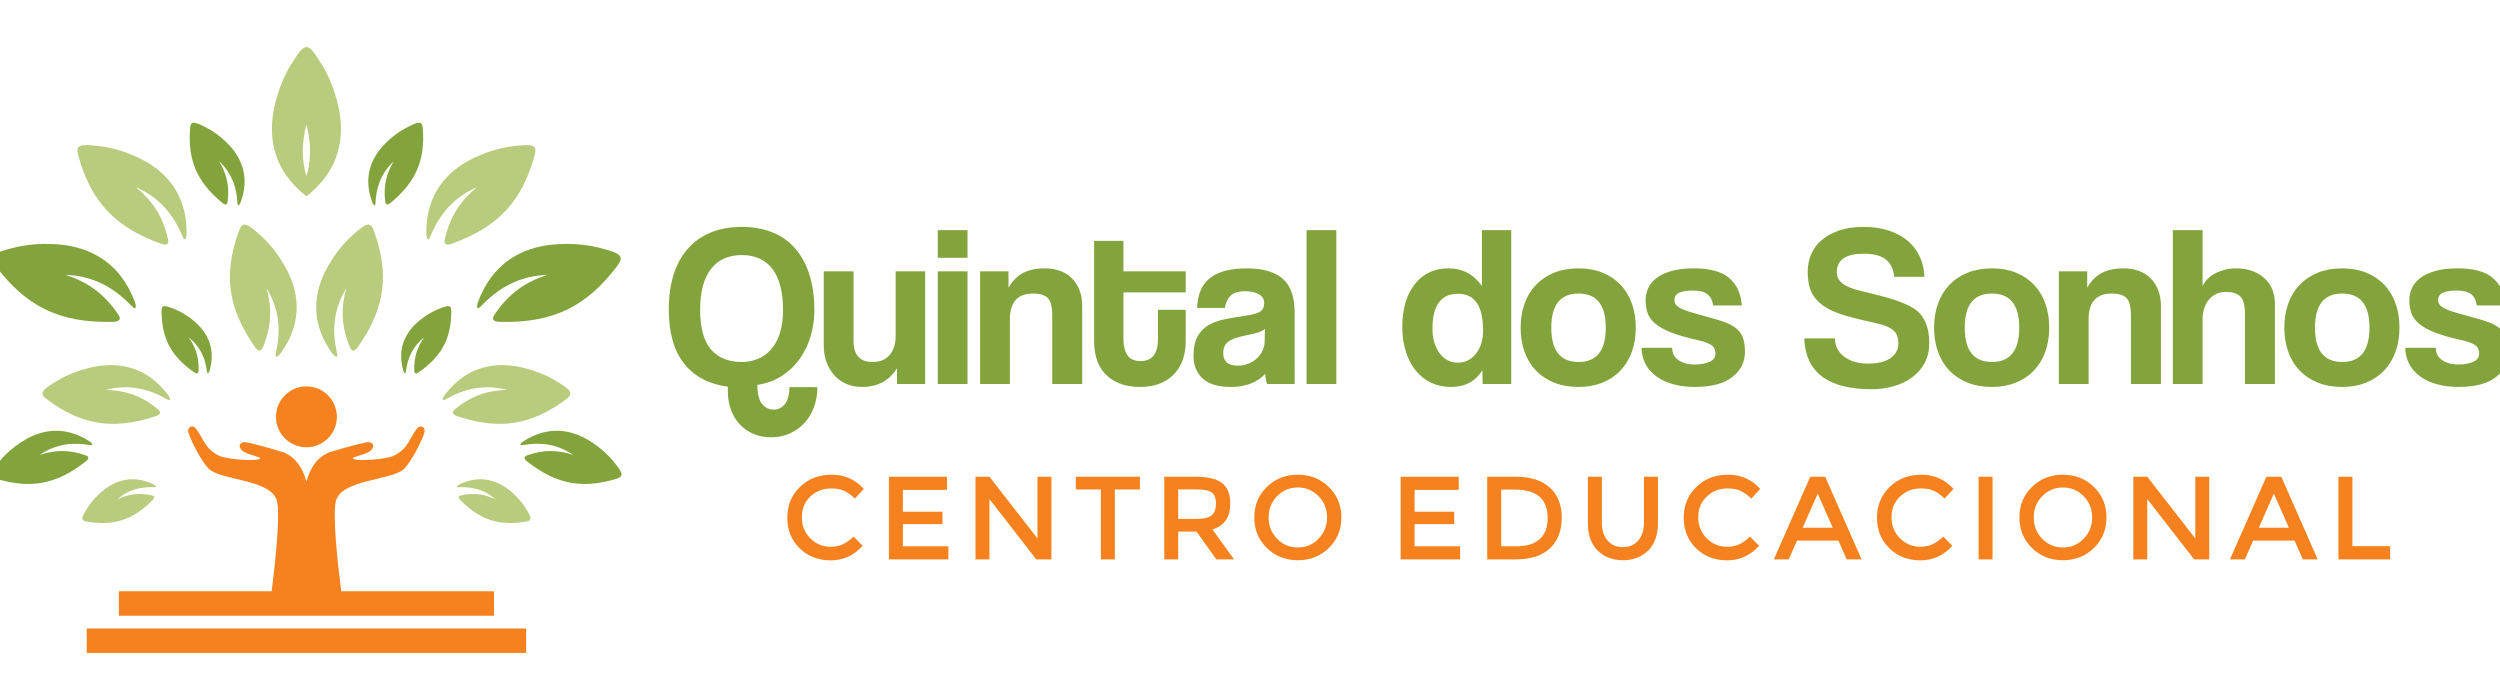 <?xml version="1.0" encoding="utf-8"?>
<!-- Generator: Adobe Illustrator 16.0.0, SVG Export Plug-In . SVG Version: 6.00 Build 0)  -->
<!DOCTYPE svg PUBLIC "-//W3C//DTD SVG 1.1//EN" "http://www.w3.org/Graphics/SVG/1.1/DTD/svg11.dtd">
<svg version="1.1" id="Layer_1" xmlns="http://www.w3.org/2000/svg" xmlns:xlink="http://www.w3.org/1999/xlink" x="0px" y="0px"
	 width="708.662px" height="198.425px" viewBox="-132.882 -35.692 708.662 198.425"
	 enable-background="new -132.882 -35.692 708.662 198.425" xml:space="preserve">
<g>
	<g>
		<path fill-rule="evenodd" clip-rule="evenodd" fill="#83A43D" d="M569.216,50.891c-0.215-1.471-0.769-2.542-1.654-3.214
			c-0.888-0.67-2.238-1.004-4.055-1.004c-1.734,0-3.04,0.205-3.928,0.617c-0.887,0.412-1.329,1.113-1.329,2.11
			c0,0.866,0.442,1.557,1.329,2.077c0.888,0.517,2.175,1.016,3.86,1.49c2.769,0.781,5.105,1.44,7.009,1.979
			c1.905,0.541,3.429,1.18,4.575,1.917c1.147,0.733,1.968,1.654,2.466,2.756c0.498,1.104,0.746,2.584,0.746,4.447
			c0,2.854-1.189,5.221-3.568,7.105c-2.381,1.881-5.905,2.821-10.578,2.821c-2.291,0-4.369-0.261-6.229-0.778
			c-1.861-0.52-3.45-1.266-4.771-2.239c-1.318-0.973-2.334-2.141-3.05-3.505c-0.713-1.361-1.092-2.888-1.134-4.573h8.695
			c0,1.514,0.594,2.683,1.784,3.504c1.189,0.821,2.736,1.231,4.64,1.231c1.602,0,2.976-0.247,4.12-0.745
			c1.146-0.497,1.719-1.266,1.719-2.305c0-1.168-0.419-2.01-1.265-2.529c-0.844-0.521-2.13-0.973-3.858-1.364
			c-3.117-0.692-5.626-1.417-7.531-2.173c-1.901-0.758-3.383-1.593-4.443-2.5c-1.06-0.908-1.772-1.905-2.142-2.985
			c-0.367-1.082-0.552-2.293-0.552-3.633c0-1.213,0.249-2.359,0.747-3.441c0.498-1.08,1.287-2.033,2.367-2.854
			c1.083-0.823,2.49-1.484,4.218-1.979c1.731-0.499,3.851-0.748,6.36-0.748c4.585,0,7.938,0.931,10.057,2.791
			c2.123,1.859,3.291,4.435,3.506,7.722H569.216z M531.06,73.993c-2.596,0-4.911-0.41-6.945-1.233
			c-2.034-0.82-3.753-1.968-5.157-3.438c-1.407-1.472-2.478-3.245-3.214-5.322c-0.735-2.077-1.103-4.348-1.103-6.815
			c0-2.509,0.38-4.8,1.137-6.877s1.849-3.851,3.277-5.322c1.427-1.471,3.146-2.607,5.157-3.408c2.013-0.8,4.296-1.2,6.848-1.2
			c2.51,0,4.759,0.4,6.747,1.2c1.992,0.801,3.688,1.927,5.095,3.376c1.405,1.448,2.488,3.212,3.246,5.289
			c0.757,2.075,1.135,4.39,1.135,6.941c0,2.553-0.378,4.857-1.135,6.913c-0.758,2.055-1.841,3.816-3.246,5.287
			c-1.406,1.472-3.114,2.606-5.126,3.408C535.763,73.592,533.525,73.993,531.06,73.993z M531.06,66.92
			c5.146,0,7.722-3.245,7.722-9.735c0-6.445-2.575-9.667-7.722-9.667c-5.148,0-7.723,3.222-7.723,9.667
			C523.337,63.675,525.912,66.92,531.06,66.92z M503.48,73.15V53.357c0-2.422-0.423-4.078-1.267-4.964
			c-0.842-0.888-2.239-1.331-4.185-1.331c-1.038,0-1.967,0.205-2.79,0.615c-0.823,0.412-1.514,0.975-2.076,1.689
			c-0.562,0.713-0.984,1.536-1.267,2.465c-0.28,0.93-0.421,1.937-0.421,3.018V73.15h-8.435V29.542h8.435v15.835
			c0.303-0.694,0.77-1.355,1.394-1.979c0.63-0.629,1.354-1.159,2.175-1.591c0.823-0.434,1.731-0.779,2.727-1.039
			c0.993-0.26,2.034-0.39,3.116-0.39c3.286,0,5.959,0.897,8.014,2.693c2.053,1.794,3.081,4.294,3.081,7.497V73.15H503.48z
			 M471.163,73.15V53.81c0-2.465-0.409-4.13-1.232-4.996c-0.82-0.866-2.227-1.296-4.219-1.296c-4.368,0-6.552,2.441-6.552,7.331
			V73.15h-8.437V41.223h8.046v4.671c0.996-1.817,2.314-3.19,3.957-4.121c1.646-0.93,3.766-1.396,6.36-1.396
			c1.517,0,2.92,0.227,4.218,0.683c1.3,0.453,2.413,1.136,3.343,2.044c0.931,0.908,1.667,2.021,2.206,3.343
			c0.541,1.318,0.811,2.845,0.811,4.573v22.13H471.163z M431.774,73.993c-2.595,0-4.911-0.41-6.943-1.233
			c-2.034-0.82-3.753-1.968-5.161-3.438c-1.403-1.472-2.475-3.245-3.209-5.322c-0.736-2.077-1.104-4.348-1.104-6.815
			c0-2.509,0.378-4.8,1.135-6.877c0.756-2.077,1.85-3.851,3.278-5.322c1.426-1.471,3.147-2.607,5.158-3.408
			c2.013-0.8,4.294-1.2,6.846-1.2c2.509,0,4.759,0.4,6.75,1.2c1.989,0.801,3.688,1.927,5.094,3.376
			c1.405,1.448,2.487,3.212,3.245,5.289c0.757,2.075,1.136,4.39,1.136,6.941c0,2.553-0.379,4.857-1.136,6.913
			c-0.758,2.055-1.84,3.816-3.245,5.287c-1.406,1.472-3.114,2.606-5.126,3.408C436.479,73.592,434.24,73.993,431.774,73.993z
			 M431.774,66.92c5.148,0,7.724-3.245,7.724-9.735c0-6.445-2.575-9.667-7.724-9.667s-7.724,3.222-7.724,9.667
			C424.05,63.675,426.625,66.92,431.774,66.92z M404.066,42.78c-0.216-2.207-1.017-3.851-2.401-4.931
			c-1.385-1.083-3.462-1.624-6.23-1.624c-5.104,0-7.656,1.752-7.656,5.257c0,1.255,0.528,2.304,1.59,3.146
			c1.06,0.845,2.757,1.548,5.094,2.11c2.769,0.648,5.17,1.253,7.203,1.816c2.032,0.563,3.892,1.212,5.58,1.946
			c0.951,0.391,1.85,0.878,2.692,1.462c0.844,0.582,1.56,1.307,2.143,2.173c0.585,0.866,1.047,1.905,1.396,3.116
			c0.346,1.211,0.518,2.682,0.518,4.414c0,2.075-0.431,3.916-1.296,5.516c-0.866,1.599-2.035,2.952-3.504,4.053
			c-1.472,1.105-3.203,1.949-5.193,2.532c-1.99,0.585-4.087,0.875-6.293,0.875c-6.273,0-10.989-1.211-14.148-3.633
			c-3.158-2.421-4.822-6.015-4.997-10.772h8.696c0.043,2.206,0.941,3.947,2.695,5.224c1.75,1.275,3.945,1.916,6.585,1.916
			c2.854,0,5.018-0.521,6.489-1.56c1.471-1.037,2.208-2.444,2.208-4.218c0-0.692-0.089-1.331-0.261-1.913
			c-0.174-0.583-0.509-1.115-1.006-1.593c-0.498-0.475-1.18-0.896-2.044-1.265c-0.865-0.369-1.99-0.703-3.376-1.004
			c-3.286-0.692-6.131-1.396-8.532-2.111c-2.4-0.713-4.379-1.599-5.938-2.659c-1.557-1.062-2.704-2.348-3.44-3.86
			c-0.735-1.514-1.104-3.441-1.104-5.778c0-1.774,0.326-3.439,0.974-4.996c0.65-1.558,1.646-2.908,2.987-4.056
			c1.34-1.146,2.994-2.055,4.964-2.725c1.968-0.67,4.292-1.006,6.975-1.006c2.597,0,4.931,0.336,7.008,1.006
			c2.078,0.67,3.863,1.621,5.354,2.854c1.493,1.234,2.65,2.725,3.473,4.478c0.823,1.752,1.276,3.688,1.362,5.808H404.066z
			 M352.735,50.891c-0.216-1.471-0.768-2.542-1.654-3.214c-0.888-0.67-2.239-1.004-4.056-1.004c-1.731,0-3.039,0.205-3.925,0.617
			c-0.888,0.412-1.331,1.113-1.331,2.11c0,0.866,0.443,1.557,1.331,2.077c0.886,0.517,2.171,1.016,3.858,1.49
			c2.771,0.781,5.106,1.44,7.01,1.979c1.903,0.541,3.43,1.18,4.576,1.917c1.146,0.733,1.968,1.654,2.465,2.756
			c0.496,1.104,0.745,2.584,0.745,4.447c0,2.854-1.188,5.221-3.568,7.105c-2.38,1.881-5.903,2.821-10.578,2.821
			c-2.291,0-4.367-0.261-6.229-0.778c-1.861-0.52-3.449-1.266-4.769-2.239c-1.32-0.973-2.336-2.141-3.05-3.505
			c-0.715-1.361-1.093-2.888-1.136-4.573h8.693c0,1.514,0.597,2.683,1.787,3.504c1.188,0.821,2.734,1.231,4.639,1.231
			c1.601,0,2.975-0.247,4.121-0.745c1.147-0.497,1.719-1.266,1.719-2.305c0-1.168-0.422-2.01-1.265-2.529
			c-0.843-0.521-2.131-0.973-3.86-1.364c-3.114-0.692-5.624-1.417-7.528-2.173c-1.903-0.758-3.384-1.593-4.445-2.5
			c-1.06-0.908-1.774-1.905-2.142-2.985c-0.367-1.082-0.55-2.293-0.55-3.633c0-1.213,0.247-2.359,0.745-3.441
			c0.497-1.08,1.285-2.033,2.367-2.854c1.083-0.823,2.488-1.484,4.218-1.979c1.732-0.499,3.853-0.748,6.361-0.748
			c4.586,0,7.938,0.931,10.058,2.791c2.119,1.859,3.288,4.435,3.504,7.722H352.735z M314.579,73.993c-2.597,0-4.91-0.41-6.944-1.233
			c-2.033-0.82-3.752-1.968-5.16-3.438c-1.403-1.472-2.474-3.245-3.212-5.322c-0.733-2.077-1.101-4.348-1.101-6.815
			c0-2.509,0.377-4.8,1.136-6.877c0.755-2.077,1.85-3.851,3.274-5.322c1.429-1.471,3.149-2.607,5.16-3.408
			c2.011-0.8,4.295-1.2,6.847-1.2c2.509,0,4.759,0.4,6.749,1.2c1.99,0.801,3.688,1.927,5.092,3.376
			c1.406,1.448,2.49,3.212,3.245,5.289c0.759,2.075,1.136,4.39,1.136,6.941c0,2.553-0.377,4.857-1.136,6.913
			c-0.755,2.055-1.839,3.816-3.245,5.287c-1.403,1.472-3.112,2.606-5.123,3.408C319.283,73.592,317.043,73.993,314.579,73.993z
			 M314.579,66.92c5.148,0,7.721-3.245,7.721-9.735c0-6.445-2.572-9.667-7.721-9.667s-7.724,3.222-7.724,9.667
			C306.855,63.675,309.43,66.92,314.579,66.92z M287.388,73.15l-0.064-3.894c-1.947,3.157-4.91,4.736-8.893,4.736
			c-2.031,0-3.894-0.39-5.579-1.169c-1.688-0.777-3.136-1.903-4.348-3.375c-1.211-1.468-2.165-3.264-2.855-5.383
			c-0.692-2.123-1.037-4.521-1.037-7.204c0-2.425,0.291-4.641,0.875-6.653c0.583-2.012,1.438-3.753,2.563-5.224
			c1.126-1.471,2.499-2.607,4.12-3.408c1.624-0.8,3.473-1.2,5.549-1.2c3.938,0,7.095,1.665,9.475,4.999V29.542h8.307V73.15H287.388z
			 M280.38,67.116c2.033,0,3.731-0.846,5.094-2.533c1.362-1.686,2.045-3.893,2.045-6.618c0-6.922-2.359-10.384-7.075-10.384
			c-4.845,0-7.267,3.29-7.267,9.864c0,2.855,0.67,5.182,2.012,6.976C276.53,66.217,278.259,67.116,280.38,67.116z M237.484,73.15
			V29.542h8.437V73.15H237.484z M226.258,73.15c-0.261-0.821-0.434-1.773-0.519-2.855c-0.995,1.124-2.313,2.021-3.958,2.691
			c-1.643,0.672-3.547,1.007-5.711,1.007c-3.677,0-6.369-0.811-8.079-2.432c-1.711-1.625-2.562-3.732-2.562-6.328
			c0-2.293,0.365-4.123,1.101-5.483c0.738-1.364,1.753-2.435,3.051-3.213c1.298-0.779,2.844-1.353,4.64-1.719
			c1.797-0.367,3.753-0.705,5.872-1.007c2.121-0.303,3.547-0.704,4.283-1.199c0.735-0.498,1.103-1.31,1.103-2.435
			c0-1.038-0.485-1.848-1.46-2.432c-0.973-0.585-2.282-0.878-3.926-0.878c-1.947,0-3.342,0.434-4.186,1.299
			c-0.843,0.866-1.373,2.011-1.588,3.439h-7.853c0.045-1.646,0.314-3.159,0.813-4.543c0.498-1.383,1.296-2.574,2.399-3.57
			c1.103-0.993,2.542-1.761,4.316-2.302c1.773-0.539,3.938-0.812,6.49-0.812c2.509,0,4.639,0.282,6.393,0.845
			c1.75,0.56,3.157,1.374,4.218,2.432c1.059,1.061,1.826,2.379,2.301,3.958c0.478,1.582,0.715,3.365,0.715,5.354V73.15H226.258z
			 M225.674,57.511c-0.432,0.432-1.061,0.778-1.883,1.038c-0.821,0.26-2.01,0.541-3.568,0.844c-2.422,0.476-4.088,1.08-4.996,1.817
			c-0.908,0.734-1.363,1.796-1.363,3.179c0,2.38,1.363,3.57,4.088,3.57c1.083,0,2.089-0.183,3.018-0.552
			c0.931-0.368,1.731-0.866,2.401-1.492c0.671-0.628,1.213-1.362,1.623-2.206c0.411-0.844,0.616-1.741,0.616-2.695L225.674,57.511z
			 M195.37,52.124h7.851v9.085c0,1.688-0.248,3.299-0.745,4.836c-0.499,1.536-1.277,2.897-2.337,4.088
			c-1.059,1.188-2.4,2.128-4.023,2.822c-1.622,0.692-3.558,1.038-5.808,1.038c-2.336,0-4.325-0.346-5.969-1.038
			c-1.646-0.694-2.997-1.621-4.058-2.79c-1.059-1.168-1.827-2.532-2.302-4.088c-0.478-1.559-0.715-3.202-0.715-4.933V32.591h8.308
			v8.632h17.649v5.97h-17.649V60.3c0,2.034,0.378,3.604,1.134,4.706c0.758,1.104,2.002,1.654,3.732,1.654
			c1.687,0,2.93-0.541,3.731-1.621c0.8-1.083,1.201-2.618,1.201-4.609V52.124z M165.39,73.15V53.81c0-2.465-0.411-4.13-1.233-4.996
			c-0.821-0.866-2.228-1.296-4.218-1.296c-4.369,0-6.553,2.441-6.553,7.331V73.15h-8.438V41.223h8.048v4.671
			c0.993-1.817,2.314-3.19,3.958-4.121c1.644-0.93,3.765-1.396,6.359-1.396c1.516,0,2.92,0.227,4.218,0.683
			c1.299,0.453,2.412,1.136,3.342,2.044c0.929,0.908,1.665,2.021,2.205,3.343c0.542,1.318,0.813,2.845,0.813,4.573v22.13H165.39z
			 M132.943,37.393v-7.852h8.437v7.852H132.943z M132.943,73.15V41.223h8.437V73.15H132.943z M121.392,73.15v-4.479
			c-2.162,3.547-5.472,5.321-9.928,5.321c-1.601,0-3.062-0.281-4.38-0.843c-1.318-0.563-2.455-1.364-3.405-2.401
			c-0.953-1.039-1.698-2.272-2.239-3.701c-0.542-1.426-0.812-3.027-0.812-4.801V41.223h8.438V60.95c0,3.979,1.793,5.97,5.384,5.97
			c2.164,0,3.795-0.681,4.901-2.043c1.102-1.364,1.654-3.105,1.654-5.225V41.223h8.371V73.15H121.392z M77.396,66.92
			c1.601,0,3.115-0.293,4.542-0.875c1.429-0.585,2.672-1.471,3.732-2.662c1.061-1.189,1.892-2.715,2.5-4.575
			c0.605-1.86,0.908-4.068,0.908-6.62c0-5.104-0.996-8.977-2.987-11.616c-1.989-2.64-4.889-3.958-8.695-3.958
			c-3.808,0-6.727,1.318-8.759,3.958c-2.036,2.639-3.052,6.511-3.052,11.616s1.028,8.837,3.083,11.194
			C70.722,65.742,73.633,66.92,77.396,66.92z M98.81,74.058c0,2.076-0.323,3.981-0.974,5.711c-0.648,1.73-1.556,3.224-2.724,4.478
			c-1.168,1.255-2.552,2.239-4.153,2.951c-1.602,0.716-3.353,1.071-5.257,1.071c-1.773,0-3.417-0.313-4.933-0.94
			c-1.514-0.627-2.81-1.514-3.893-2.66c-1.081-1.146-1.925-2.521-2.53-4.12c-0.605-1.601-0.908-3.353-0.908-5.256v-1.364
			c-5.409-0.734-9.55-2.93-12.428-6.587c-2.875-3.653-4.314-8.77-4.314-15.348c0-3.635,0.453-6.9,1.361-9.797
			c0.908-2.9,2.249-5.354,4.023-7.366c1.775-2.014,3.938-3.548,6.489-4.608c2.552-1.058,5.497-1.589,8.826-1.589
			c3.288,0,6.22,0.531,8.792,1.589c2.574,1.06,4.729,2.606,6.458,4.639c1.731,2.033,3.049,4.51,3.958,7.432
			c0.911,2.92,1.363,6.218,1.363,9.895c0,2.594-0.355,5.084-1.07,7.463c-0.713,2.379-1.751,4.521-3.115,6.425
			c-1.364,1.904-3.05,3.503-5.062,4.801s-4.315,2.142-6.91,2.531c0,2.465,0.433,4.25,1.296,5.355
			c0.866,1.101,1.991,1.654,3.375,1.654c1.253,0,2.305-0.532,3.147-1.592c0.844-1.061,1.266-2.65,1.266-4.77H98.81z"/>
		<path fill-rule="evenodd" clip-rule="evenodd" fill="#F5821F" d="M529.983,122.881V99.44h3.956v19.685h10.698v3.756H529.983z
			 M515.936,113.895l-4.26-9.658l-4.259,9.658H515.936z M505.806,117.55l-2.347,5.331h-4.227l10.331-23.44h4.224l10.327,23.44
			h-4.225l-2.346-5.331H505.806z M489.411,99.44h3.957v23.44h-4.291l-13.281-17.101v17.101h-3.956V99.44h3.956l13.615,17.504V99.44z
			 M460.673,119.646c-2.37,2.313-5.297,3.469-8.786,3.469c-3.486,0-6.415-1.155-8.783-3.469c-2.372-2.314-3.557-5.197-3.557-8.652
			c0-3.453,1.185-6.338,3.557-8.651c2.368-2.314,5.297-3.472,8.783-3.472c3.489,0,6.416,1.157,8.786,3.472
			c2.37,2.313,3.556,5.198,3.556,8.651C464.229,114.448,463.043,117.331,460.673,119.646z M457.774,104.974
			c-1.6-1.655-3.562-2.481-5.887-2.481c-2.324,0-4.284,0.826-5.884,2.481c-1.598,1.654-2.398,3.662-2.398,6.02
			c0,2.359,0.801,4.364,2.398,6.021c1.6,1.654,3.56,2.48,5.884,2.48c2.325,0,4.287-0.826,5.887-2.48
			c1.599-1.656,2.396-3.661,2.396-6.021C460.17,108.636,459.373,106.628,457.774,104.974z M427.98,99.44h3.958v23.44h-3.958V99.44z
			 M411.382,119.294c1.364,0,2.538-0.23,3.521-0.688c0.984-0.459,2.011-1.19,3.086-2.198l2.549,2.617
			c-2.482,2.749-5.496,4.124-9.036,4.124c-3.545,0-6.484-1.142-8.821-3.419c-2.337-2.281-3.505-5.166-3.505-8.654
			c0-3.486,1.192-6.393,3.573-8.718c2.381-2.326,5.388-3.488,9.021-3.488c3.63,0,6.665,1.34,9.102,4.023l-2.514,2.752
			c-1.119-1.073-2.176-1.822-3.17-2.247c-0.994-0.426-2.163-0.639-3.504-0.639c-2.369,0-4.358,0.767-5.97,2.298
			c-1.61,1.532-2.414,3.486-2.414,5.871c0,2.379,0.8,4.367,2.398,5.967C407.298,118.494,409.194,119.294,411.382,119.294z
			 M386.636,113.895l-4.258-9.658l-4.257,9.658H386.636z M376.509,117.55l-2.346,5.331h-4.225l10.327-23.44h4.226l10.329,23.44
			h-4.227l-2.346-5.331H376.509z M356.593,119.294c1.362,0,2.537-0.23,3.521-0.688c0.982-0.459,2.011-1.19,3.084-2.198l2.549,2.617
			c-2.482,2.749-5.492,4.124-9.036,4.124c-3.545,0-6.483-1.142-8.821-3.419c-2.333-2.281-3.502-5.166-3.502-8.654
			c0-3.486,1.189-6.393,3.572-8.718c2.379-2.326,5.386-3.488,9.02-3.488c3.632,0,6.665,1.34,9.102,4.023l-2.514,2.752
			c-1.116-1.073-2.173-1.822-3.169-2.247c-0.994-0.426-2.162-0.639-3.506-0.639c-2.368,0-4.356,0.767-5.967,2.298
			c-1.608,1.532-2.416,3.486-2.416,5.871c0,2.379,0.801,4.367,2.4,5.967C352.509,118.494,354.403,119.294,356.593,119.294z
			 M322.792,117.515c1.074,1.252,2.526,1.879,4.358,1.879c1.834,0,3.288-0.627,4.36-1.879c1.074-1.25,1.61-2.95,1.61-5.095V99.44
			h3.956v13.146c0,3.378-0.927,5.975-2.781,7.799c-1.857,1.82-4.237,2.729-7.146,2.729c-2.904,0-5.285-0.909-7.142-2.729
			c-1.854-1.824-2.783-4.421-2.783-7.799V99.44h3.958v12.979C321.184,114.564,321.72,116.265,322.792,117.515z M305.827,111.146
			c0-5.365-3.073-8.05-9.222-8.05h-3.956v16.064h4.393c2.839,0,5.014-0.677,6.522-2.028
			C305.072,115.779,305.827,113.782,305.827,111.146z M296.739,99.44c4.204,0,7.436,1.022,9.692,3.067
			c2.258,2.047,3.387,4.893,3.387,8.536s-1.096,6.528-3.288,8.652c-2.19,2.122-5.542,3.185-10.059,3.185h-7.779V99.44H296.739z
			 M280.612,99.44v3.722h-12.508v6.205h11.234v3.521h-11.234v6.271h12.91v3.721h-16.866V99.44H280.612z M243.793,119.646
			c-2.37,2.313-5.297,3.469-8.787,3.469c-3.486,0-6.414-1.155-8.784-3.469c-2.37-2.314-3.555-5.197-3.555-8.652
			c0-3.453,1.185-6.338,3.555-8.651c2.37-2.314,5.298-3.472,8.784-3.472c3.49,0,6.417,1.157,8.787,3.472
			c2.37,2.313,3.556,5.198,3.556,8.651C247.349,114.448,246.164,117.331,243.793,119.646z M240.893,104.974
			c-1.599-1.655-3.559-2.481-5.887-2.481c-2.324,0-4.284,0.826-5.883,2.481c-1.598,1.654-2.398,3.662-2.398,6.02
			c0,2.359,0.801,4.364,2.398,6.021c1.599,1.654,3.559,2.48,5.883,2.48c2.328,0,4.288-0.826,5.887-2.48
			c1.6-1.656,2.397-3.661,2.397-6.021C243.291,108.636,242.493,106.628,240.893,104.974z M206.037,111.414
			c2.235,0,3.756-0.349,4.56-1.041c0.805-0.692,1.209-1.804,1.209-3.337c0-1.531-0.414-2.581-1.241-3.151
			c-0.827-0.573-2.305-0.856-4.428-0.856h-5.029v8.386H206.037z M215.861,107.056c0,3.865-1.687,6.303-5.061,7.309l6.136,8.517
			h-5.03l-5.6-7.88h-5.198v7.88h-3.958V99.44h8.719c3.578,0,6.138,0.603,7.68,1.811
			C215.091,102.459,215.861,104.394,215.861,107.056z M183.134,103.063v19.818h-3.956v-19.818h-7.11V99.44h18.176v3.622H183.134z
			 M161.207,99.44h3.956v23.44h-4.292l-13.28-17.101v17.101h-3.957V99.44h3.957l13.616,17.504V99.44z M135.556,99.44v3.722h-12.51
			v6.205h11.235v3.521h-11.235v6.271h12.911v3.721H119.09V99.44H135.556z M102.492,119.294c1.363,0,2.538-0.23,3.521-0.688
			c0.984-0.459,2.012-1.19,3.084-2.198l2.548,2.617c-2.479,2.749-5.493,4.124-9.036,4.124c-3.544,0-6.484-1.142-8.82-3.419
			c-2.335-2.281-3.503-5.166-3.503-8.654c0-3.486,1.191-6.393,3.573-8.718c2.378-2.326,5.386-3.488,9.019-3.488
			s6.668,1.34,9.105,4.023l-2.516,2.752c-1.117-1.073-2.174-1.822-3.169-2.247c-0.996-0.426-2.162-0.639-3.503-0.639
			c-2.371,0-4.36,0.767-5.97,2.298c-1.609,1.532-2.414,3.486-2.414,5.871c0,2.379,0.799,4.367,2.397,5.967
			C98.407,118.494,100.301,119.294,102.492,119.294z"/>
	</g>
	<g>
		<path fill-rule="evenodd" clip-rule="evenodd" fill="#B9CB7C" d="M-46.019-0.438c1.414,5.42,1.352,10.247,0,14.734
			C-47.371,9.808-47.433,4.981-46.019-0.438 M-46.019,19.949c2.322-1.82,4.194-3.763,5.645-5.82
			c4.466-6.328,5.019-13.653,3.095-20.988c-0.915-3.48-2.253-7.044-4.266-10.343c-2.135-3.5-3.344-5.144-4.474-5.151
			c-1.129,0.008-2.338,1.651-4.474,5.151c-2.011,3.299-3.35,6.863-4.265,10.343c-1.924,7.335-1.371,14.66,3.094,20.988
			C-50.212,16.187-48.343,18.129-46.019,19.949z"/>
		<path fill-rule="evenodd" clip-rule="evenodd" fill="#B9CB7C" d="M-38.682,64.482c-1.566-2.159-2.705-4.314-3.446-6.462
			c-2.271-6.552-0.926-12.996,2.552-18.83c1.652-2.768,3.688-5.501,6.24-7.842c4.326-3.964,5.437-4.434,6.536-1.342
			c2.117,5.94,2.884,11.197,2.271,16.253c-0.658,5.491-2.94,10.747-6.867,16.37c-0.772,1.11-1.646,1.67-2.3,0.088
			c-2.481-6-2.556-11.144-1.022-16.712c-3.757,6.161-4.036,12.281-2.652,18.336C-36.895,66.411-38.299,65.011-38.682,64.482"/>
		<path fill-rule="evenodd" clip-rule="evenodd" fill="#B9CB7C" d="M-6.818,76.261c1.518-1.989,3.147-3.596,4.876-4.847
			c5.281-3.813,11.436-4.347,17.623-2.796c2.936,0.737,5.945,1.83,8.739,3.492c4.734,2.813,5.458,3.687,2.977,5.513
			c-4.769,3.51-9.292,5.62-14.001,6.439c-5.116,0.892-10.458,0.261-16.576-1.749c-1.207-0.396-1.947-1.031-0.701-2.046
			c4.725-3.853,9.328-5.312,14.75-5.438c-6.557-1.713-12.133-0.31-17.202,2.572C-8.067,78.391-7.189,76.747-6.818,76.261"/>
		<path fill-rule="evenodd" clip-rule="evenodd" fill="#83A43D" d="M-18.572,69.358c-0.431-1.521-0.625-2.947-0.601-4.293
			c0.073-4.107,2.129-7.416,5.25-9.951c1.483-1.202,3.171-2.307,5.065-3.089c3.212-1.326,3.926-1.359,3.909,0.582
			c-0.032,3.732-0.678,6.813-2.044,9.499c-1.485,2.92-3.822,5.375-7.148,7.704c-0.658,0.462-1.257,0.593-1.3-0.418
			c-0.157-3.842,0.847-6.716,2.834-9.5c-3.342,2.662-4.742,6.006-5.206,9.656C-17.968,70.793-18.467,69.73-18.572,69.358"/>
		<path fill-rule="evenodd" clip-rule="evenodd" fill="#B9CB7C" d="M-2.709,101.639c1.422-0.685,2.798-1.124,4.125-1.329
			c4.059-0.636,7.67,0.821,10.703,3.46c1.44,1.253,2.82,2.728,3.916,4.461c1.857,2.933,2.016,3.633,0.098,3.946
			c-3.682,0.612-6.827,0.507-9.71-0.38c-3.128-0.96-5.951-2.84-8.815-5.718c-0.565-0.565-0.801-1.135,0.19-1.35
			c3.755-0.816,6.76-0.321,9.845,1.157c-3.199-2.837-6.734-3.641-10.405-3.466C-4.022,102.478-3.059,101.808-2.709,101.639"/>
		<path fill-rule="evenodd" clip-rule="evenodd" fill="#83A43D" d="M2.607,49.895c1.049-2.788,2.355-5.172,3.897-7.186
			c4.71-6.148,11.537-8.859,19.111-9.21c3.594-0.164,7.394,0.05,11.145,0.987c6.354,1.586,7.476,2.335,5.273,5.26
			c-4.229,5.628-8.658,9.577-13.74,12.12c-5.522,2.763-11.821,3.871-19.473,3.676c-1.512-0.037-2.57-0.506-1.5-2.089
			c4.062-6.002,8.806-9.238,14.938-11.234c-8.052,0.29-13.924,3.795-18.711,8.813C1.913,52.746,2.354,50.576,2.607,49.895"/>
		<path fill-rule="evenodd" clip-rule="evenodd" fill="#83A43D" d="M-27.352,21.673c-0.648-1.736-1.011-3.389-1.111-4.962
			c-0.309-4.807,1.782-8.87,5.187-12.131c1.62-1.548,3.487-3.002,5.629-4.095c3.627-1.857,4.458-1.963,4.623,0.309
			c0.318,4.367-0.143,8.028-1.484,11.299c-1.456,3.554-3.954,6.648-7.621,9.687c-0.726,0.601-1.412,0.813-1.559-0.366
			c-0.551-4.474,0.35-7.93,2.406-11.374c-3.654,3.43-4.972,7.473-5.165,11.783C-26.511,23.294-27.193,22.097-27.352,21.673"/>
		<path fill-rule="evenodd" clip-rule="evenodd" fill="#B9CB7C" d="M-12.048,30.59c-0.029-2.761,0.299-5.262,0.953-7.522
			c2.003-6.899,6.991-11.537,13.42-14.386c3.052-1.351,6.409-2.441,9.966-2.894c6.024-0.763,7.243-0.495,6.326,2.774
			c-1.764,6.287-4.263,11.189-7.803,15.097c-3.842,4.245-8.912,7.318-15.592,9.725c-1.319,0.475-2.394,0.424-1.997-1.302
			c1.489-6.555,4.502-10.945,9.131-14.733c-6.862,2.958-10.757,7.96-13.207,13.905C-11.69,33.288-12.04,31.265-12.048,30.59"/>
		<path fill-rule="evenodd" clip-rule="evenodd" fill="#83A43D" d="M15.452,89.423c1.739-1.121,3.458-1.915,5.152-2.397
			c5.175-1.483,10.109-0.168,14.483,2.775c2.075,1.396,4.106,3.091,5.813,5.168c2.889,3.517,3.206,4.397,0.764,5.12
			c-4.693,1.389-8.8,1.76-12.693,1.072c-4.225-0.744-8.201-2.732-12.392-6.013c-0.827-0.648-1.226-1.349,0.028-1.788
			c4.754-1.667,8.743-1.51,12.994-0.085c-4.614-3.172-9.345-3.645-14.095-2.828C13.882,90.726,15.026,89.697,15.452,89.423"/>
		<path fill-rule="evenodd" clip-rule="evenodd" fill="#B9CB7C" d="M-53.355,64.482c1.566-2.159,2.704-4.314,3.446-6.462
			c2.271-6.552,0.926-12.996-2.552-18.83c-1.652-2.768-3.688-5.501-6.24-7.842c-4.324-3.964-5.436-4.434-6.535-1.342
			c-2.12,5.94-2.885,11.197-2.273,16.253c0.659,5.491,2.94,10.747,6.865,16.37c0.776,1.11,1.648,1.67,2.302,0.088
			c2.481-6,2.556-11.144,1.022-16.712c3.757,6.161,4.035,12.281,2.651,18.336C-55.142,66.411-53.737,65.011-53.355,64.482"/>
		<path fill-rule="evenodd" clip-rule="evenodd" fill="#B9CB7C" d="M-85.217,76.261c-1.52-1.989-3.15-3.596-4.879-4.847
			c-5.28-3.813-11.438-4.347-17.622-2.796c-2.934,0.737-5.945,1.83-8.739,3.492c-4.734,2.813-5.458,3.687-2.977,5.513
			c4.769,3.51,9.291,5.62,14.001,6.439c5.117,0.892,10.458,0.261,16.574-1.749c1.208-0.396,1.948-1.031,0.703-2.046
			c-4.724-3.853-9.326-5.312-14.749-5.438c6.557-1.713,12.132-0.31,17.202,2.572C-83.967,78.391-84.847,76.747-85.217,76.261"/>
		<path fill-rule="evenodd" clip-rule="evenodd" fill="#83A43D" d="M-73.465,69.358c0.431-1.521,0.626-2.947,0.602-4.293
			c-0.074-4.107-2.13-7.416-5.25-9.951c-1.483-1.202-3.172-2.307-5.067-3.089c-3.21-1.326-3.923-1.359-3.908,0.582
			c0.033,3.732,0.679,6.813,2.044,9.499c1.486,2.92,3.822,5.375,7.15,7.704c0.654,0.462,1.256,0.593,1.298-0.418
			c0.157-3.842-0.847-6.716-2.834-9.5c3.345,2.662,4.743,6.006,5.207,9.656C-74.066,70.793-73.571,69.73-73.465,69.358"/>
		<path fill-rule="evenodd" clip-rule="evenodd" fill="#B9CB7C" d="M-89.326,101.639c-1.424-0.685-2.8-1.124-4.126-1.329
			c-4.058-0.636-7.67,0.821-10.704,3.46c-1.44,1.253-2.82,2.728-3.916,4.461c-1.856,2.933-2.013,3.633-0.097,3.946
			c3.681,0.612,6.827,0.507,9.708-0.38c3.131-0.96,5.953-2.84,8.818-5.718c0.564-0.565,0.8-1.135-0.189-1.35
			c-3.757-0.816-6.762-0.321-9.846,1.157c3.198-2.837,6.732-3.641,10.405-3.466C-88.015,102.478-88.978,101.808-89.326,101.639"/>
		<path fill-rule="evenodd" clip-rule="evenodd" fill="#83A43D" d="M-94.645,49.895c-1.048-2.788-2.354-5.172-3.896-7.186
			c-4.71-6.148-11.535-8.859-19.112-9.21c-3.594-0.164-7.394,0.05-11.145,0.987c-6.354,1.586-7.475,2.335-5.272,5.26
			c4.229,5.628,8.658,9.577,13.741,12.12c5.521,2.763,11.817,3.871,19.472,3.676c1.511-0.037,2.57-0.506,1.5-2.089
			c-4.06-6.002-8.806-9.238-14.937-11.234c8.05,0.29,13.922,3.795,18.708,8.813C-93.95,52.746-94.389,50.576-94.645,49.895"/>
		<path fill-rule="evenodd" clip-rule="evenodd" fill="#83A43D" d="M-64.685,21.673c0.648-1.736,1.012-3.389,1.113-4.962
			c0.307-4.807-1.782-8.87-5.189-12.131c-1.619-1.548-3.486-3.002-5.626-4.095c-3.628-1.857-4.459-1.963-4.624,0.309
			c-0.319,4.367,0.142,8.028,1.483,11.299c1.457,3.554,3.957,6.648,7.624,9.687c0.724,0.601,1.411,0.813,1.557-0.366
			c0.551-4.474-0.35-7.93-2.406-11.374c3.654,3.43,4.972,7.473,5.165,11.783C-65.524,23.294-64.843,22.097-64.685,21.673"/>
		<path fill-rule="evenodd" clip-rule="evenodd" fill="#B9CB7C" d="M-79.989,30.59c0.028-2.761-0.297-5.262-0.953-7.522
			c-2.003-6.899-6.99-11.537-13.42-14.386c-3.052-1.351-6.408-2.441-9.964-2.894c-6.027-0.763-7.246-0.495-6.325,2.774
			c1.761,6.287,4.261,11.189,7.8,15.097c3.842,4.245,8.912,7.318,15.592,9.725c1.318,0.475,2.394,0.424,2-1.302
			c-1.492-6.555-4.505-10.945-9.131-14.733c6.86,2.958,10.754,7.96,13.205,13.905C-80.347,33.288-79.998,31.265-79.989,30.59"/>
		<path fill-rule="evenodd" clip-rule="evenodd" fill="#83A43D" d="M-107.488,89.423c-1.739-1.121-3.458-1.915-5.152-2.397
			c-5.175-1.483-10.109-0.168-14.483,2.775c-2.075,1.396-4.109,3.091-5.813,5.168c-2.89,3.517-3.204,4.397-0.764,5.12
			c4.693,1.389,8.8,1.76,12.693,1.072c4.224-0.744,8.2-2.732,12.392-6.013c0.827-0.648,1.225-1.349-0.028-1.788
			c-4.755-1.667-8.743-1.51-12.994-0.085c4.614-3.172,9.344-3.645,14.094-2.828C-105.917,90.726-107.063,89.697-107.488,89.423"/>
		<path fill-rule="evenodd" clip-rule="evenodd" fill="#F5821F" d="M-99.19,131.91h43.317c1.056-8.391,2.369-20.772,1.584-25.219
			c-1.176-6.671-16.191-6.066-19.505-9.573c-1.993-2.111-4.706-7.298-5.598-9.952c-0.646-1.927,1.148-2.468,1.928-1.5
			c2.268,2.811,2.56,5.923,6.776,7.861c2.205,1.013,9.712,1.521,11.24,0.935c1.528-0.589-3.332-1.091-4.787-2.422
			c-1.457-1.332-0.504-2.658,1.197-2.35c1.701,0.311,6.197,1.5,10.61,2.865c3.73,1.562,5.494,4.909,6.408,8.283
			c0.915-3.374,2.678-6.722,6.409-8.283c4.411-1.365,8.91-2.555,10.61-2.865c1.701-0.309,2.654,1.018,1.197,2.35
			c-1.455,1.331-6.315,1.833-4.788,2.422c1.528,0.587,9.036,0.078,11.239-0.935c4.218-1.938,4.511-5.051,6.778-7.861
			c0.78-0.968,2.574-0.427,1.928,1.5c-0.893,2.654-3.607,7.841-5.598,9.952c-3.314,3.507-18.33,2.902-19.506,9.573
			c-0.786,4.446,0.528,16.828,1.584,25.219H7.151v6.93H-99.19V131.91z M-108.303,142.465H16.266v6.931h-124.569V142.465z
			 M-46.019,73.837c-4.767,0-8.629,3.863-8.629,8.629c0,4.765,3.863,8.63,8.629,8.63c4.767,0,8.629-3.865,8.629-8.63
			C-37.39,77.7-41.251,73.837-46.019,73.837z"/>
	</g>
</g>
</svg>
